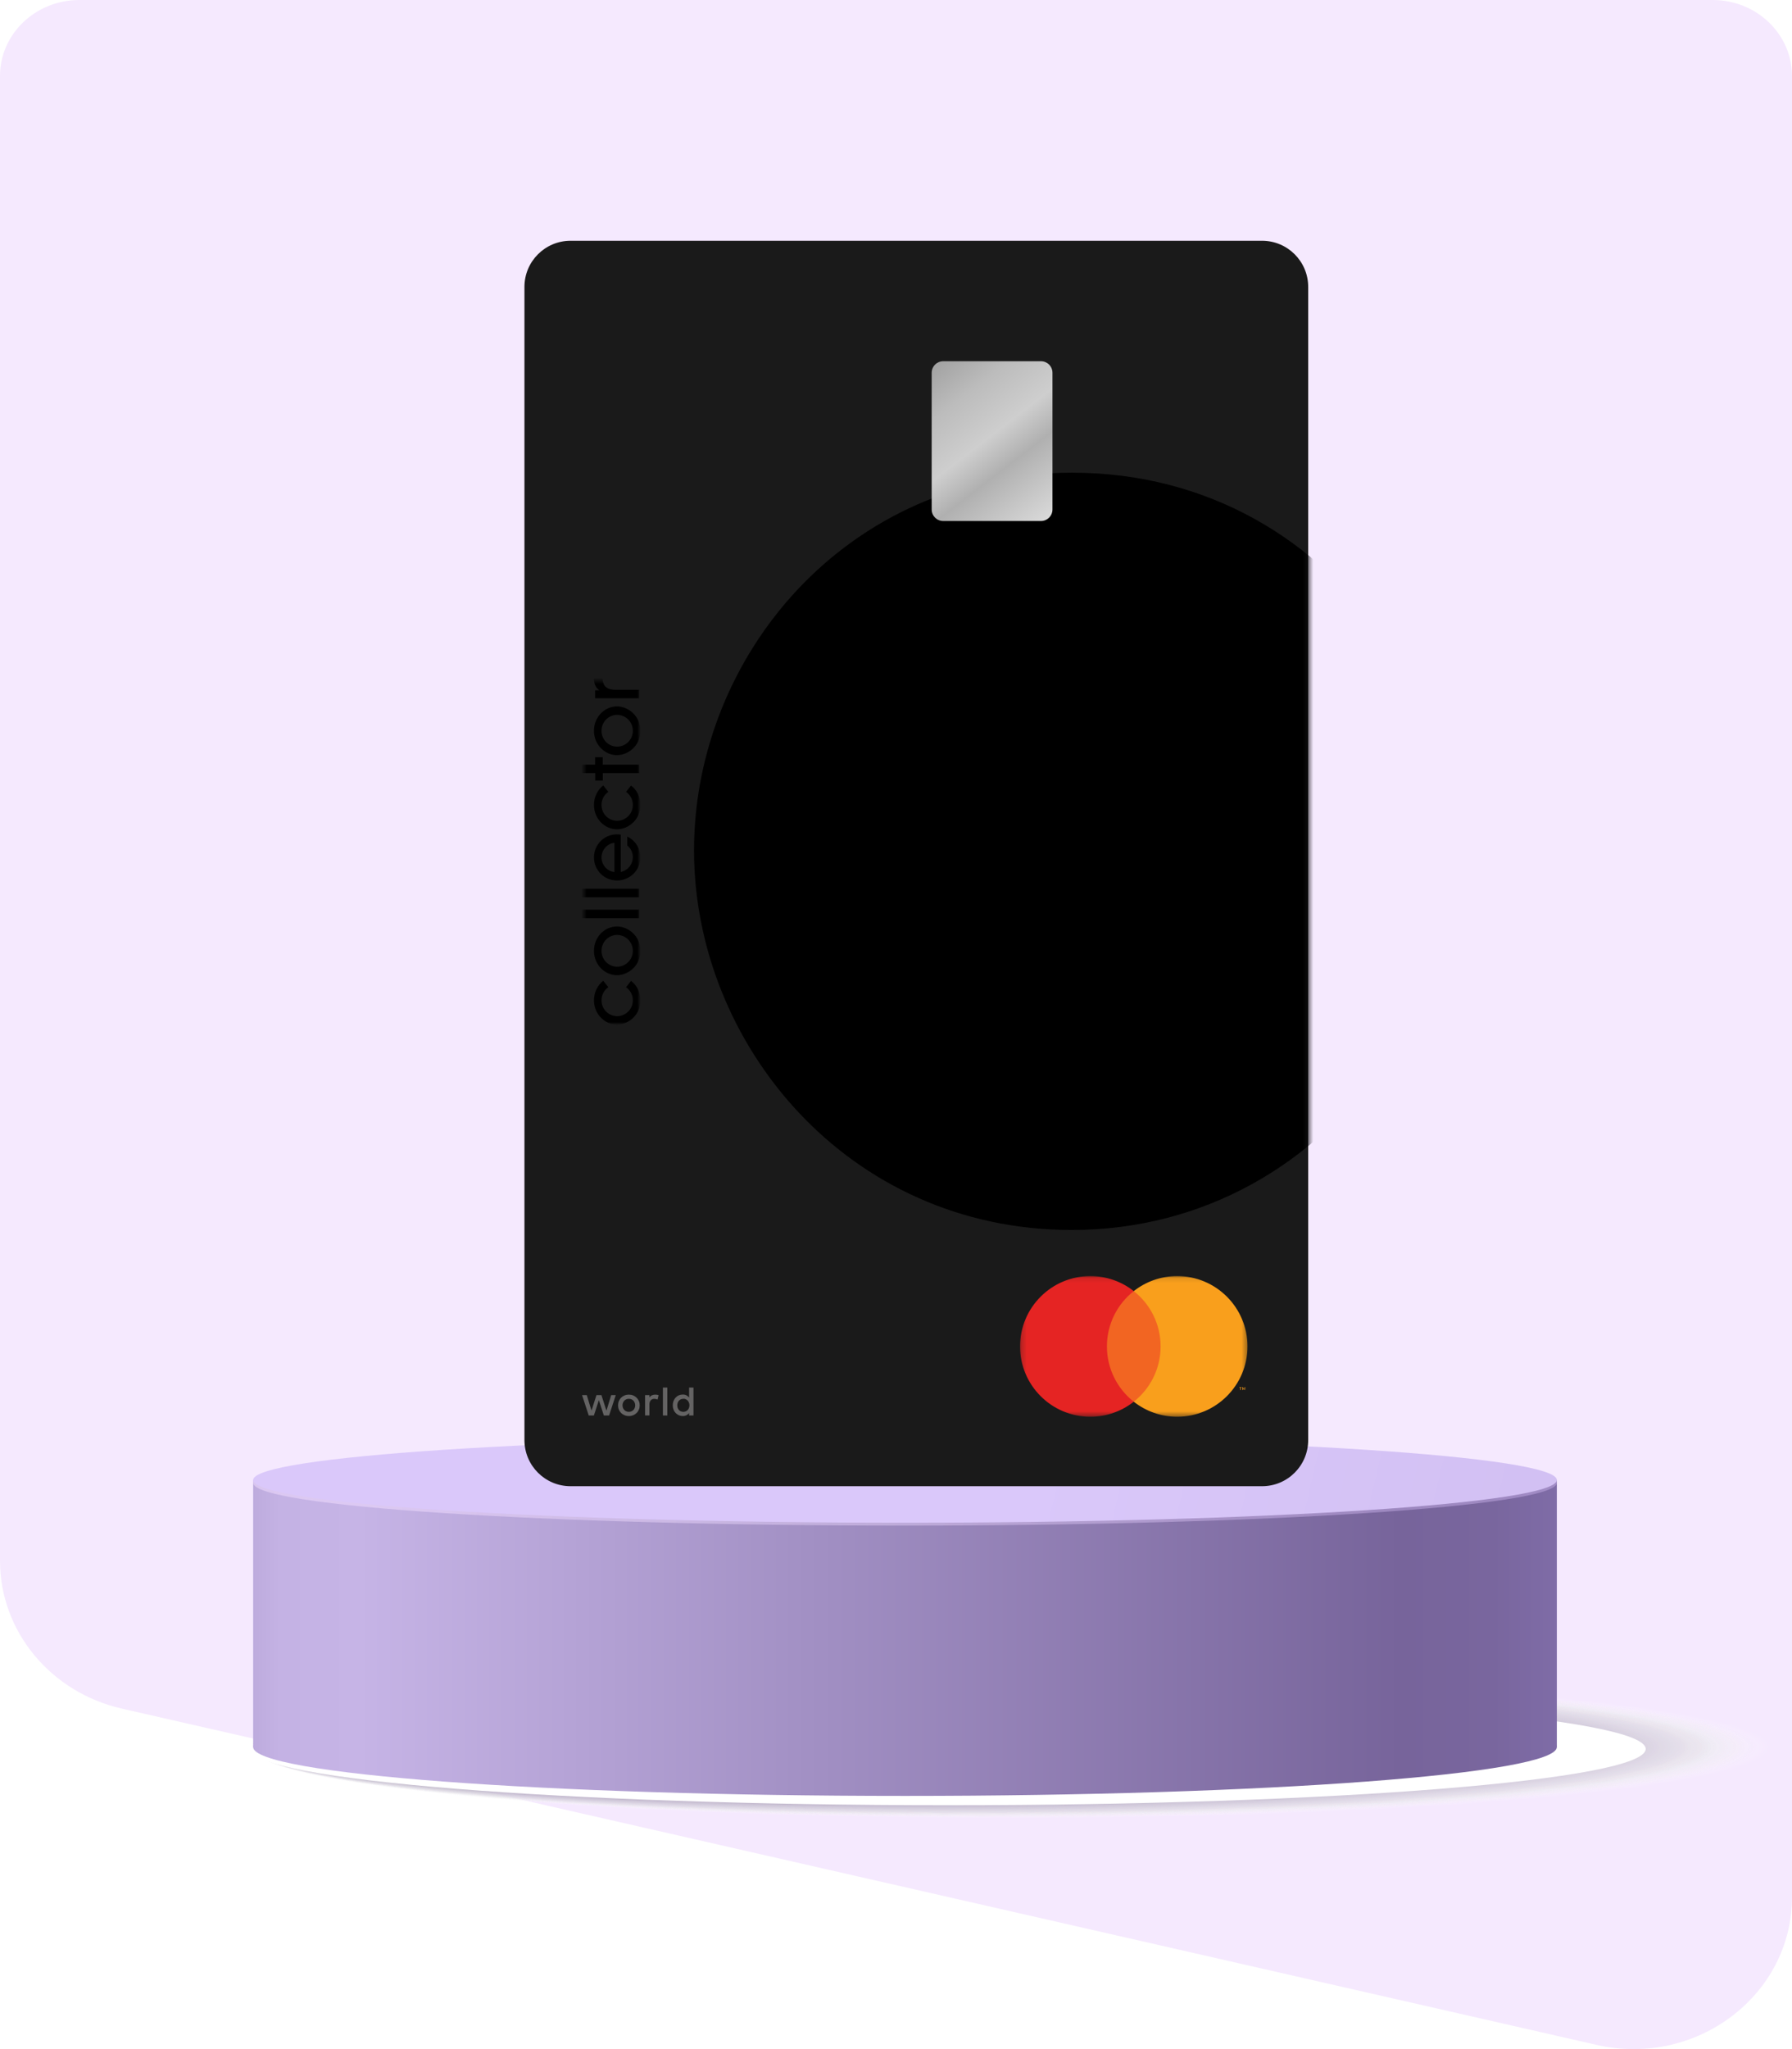 <svg width="350" height="400" viewBox="0 0 350 400" fill="none" xmlns="http://www.w3.org/2000/svg">
<path d="M0 304.678C0 318.416 9.849 330.356 23.803 333.536L311.856 399.181C331.318 403.616 350 389.482 350 370.323V14.832C350 6.64 343.066 0 334.513 0H15.487C6.934 0 0 6.64 0 14.832V304.678Z" fill="#F5E9FE"/>
<g style="mix-blend-mode:multiply" opacity="0.8">
<path opacity="0.02" d="M197.607 354.927C279.498 354.927 345.884 348.709 345.884 341.039C345.884 333.37 279.498 327.152 197.607 327.152C115.715 327.152 49.33 333.37 49.33 341.039C49.33 348.709 115.715 354.927 197.607 354.927Z" fill="#FDFDFD"/>
<path opacity="0.02" d="M197.327 354.89C279.065 354.89 345.327 348.689 345.327 341.039C345.327 333.39 279.065 327.188 197.327 327.188C115.589 327.188 49.328 333.39 49.328 341.039C49.328 348.689 115.589 354.89 197.327 354.89Z" fill="#FCFCFC"/>
<path opacity="0.03" d="M197.049 354.847C278.632 354.847 344.769 348.664 344.769 341.036C344.769 333.408 278.632 327.225 197.049 327.225C115.466 327.225 49.33 333.408 49.33 341.036C49.33 348.664 115.466 354.847 197.049 354.847Z" fill="#FBFAFC"/>
<path opacity="0.04" d="M196.771 354.815C278.2 354.815 344.211 348.648 344.211 341.04C344.211 333.433 278.2 327.266 196.771 327.266C115.343 327.266 49.332 333.433 49.332 341.04C49.332 348.648 115.343 354.815 196.771 354.815Z" fill="#FAF9FB"/>
<path opacity="0.05" d="M196.491 354.778C277.767 354.778 343.653 348.628 343.653 341.042C343.653 333.456 277.767 327.307 196.491 327.307C115.216 327.307 49.33 333.456 49.33 341.042C49.33 348.628 115.216 354.778 196.491 354.778Z" fill="#F9F8FA"/>
<path opacity="0.06" d="M196.214 354.741C277.334 354.741 343.095 348.608 343.095 341.042C343.095 333.476 277.334 327.343 196.214 327.343C115.093 327.343 49.332 333.476 49.332 341.042C49.332 348.608 115.093 354.741 196.214 354.741Z" fill="#F8F7F9"/>
<path opacity="0.06" d="M195.936 354.703C276.903 354.703 342.54 348.587 342.54 341.043C342.54 333.499 276.903 327.383 195.936 327.383C114.969 327.383 49.332 333.499 49.332 341.043C49.332 348.587 114.969 354.703 195.936 354.703Z" fill="#F7F6F8"/>
<path opacity="0.07" d="M195.656 354.667C276.469 354.667 341.98 348.567 341.98 341.044C341.98 333.52 276.469 327.42 195.656 327.42C114.843 327.42 49.332 333.52 49.332 341.044C49.332 348.567 114.843 354.667 195.656 354.667Z" fill="#F6F5F7"/>
<path opacity="0.08" d="M195.379 354.63C276.037 354.63 341.423 348.548 341.423 341.046C341.423 333.544 276.037 327.462 195.379 327.462C114.721 327.462 49.335 333.544 49.335 341.046C49.335 348.548 114.721 354.63 195.379 354.63Z" fill="#F5F4F7"/>
<path opacity="0.09" d="M195.102 354.592C275.606 354.592 340.868 348.527 340.868 341.045C340.868 333.563 275.606 327.498 195.102 327.498C114.597 327.498 49.335 333.563 49.335 341.045C49.335 348.527 114.597 354.592 195.102 354.592Z" fill="#F4F3F6"/>
<path opacity="0.1" d="M194.822 354.551C275.171 354.551 340.308 348.503 340.308 341.043C340.308 333.583 275.171 327.535 194.822 327.535C114.472 327.535 49.335 333.583 49.335 341.043C49.335 348.503 114.472 354.551 194.822 354.551Z" fill="#F3F1F5"/>
<path opacity="0.1" d="M194.543 354.521C274.739 354.521 339.75 348.489 339.75 341.049C339.75 333.609 274.739 327.578 194.543 327.578C114.348 327.578 49.337 333.609 49.337 341.049C49.337 348.489 114.348 354.521 194.543 354.521Z" fill="#F2F0F4"/>
<path opacity="0.11" d="M194.266 354.483C274.308 354.483 339.194 348.468 339.194 341.048C339.194 333.628 274.308 327.613 194.266 327.613C114.224 327.613 49.337 333.628 49.337 341.048C49.337 348.468 114.224 354.483 194.266 354.483Z" fill="#F1EFF3"/>
<path opacity="0.12" d="M193.986 354.442C273.873 354.442 338.634 348.445 338.634 341.047C338.634 333.648 273.873 327.651 193.986 327.651C114.098 327.651 49.337 333.648 49.337 341.047C49.337 348.445 114.098 354.442 193.986 354.442Z" fill="#F0EEF2"/>
<path opacity="0.13" d="M193.708 354.411C273.44 354.411 338.076 348.43 338.076 341.052C338.076 333.674 273.44 327.693 193.708 327.693C113.975 327.693 49.339 333.674 49.339 341.052C49.339 348.43 113.975 354.411 193.708 354.411Z" fill="#EFEDF2"/>
<path opacity="0.13" d="M193.43 354.37C273.01 354.37 337.521 348.407 337.521 341.05C337.521 333.694 273.01 327.73 193.43 327.73C113.851 327.73 49.339 333.694 49.339 341.05C49.339 348.407 113.851 354.37 193.43 354.37Z" fill="#EEECF1"/>
<path opacity="0.14" d="M193.15 354.333C272.575 354.333 336.961 348.386 336.961 341.049C336.961 333.713 272.575 327.766 193.15 327.766C113.726 327.766 49.339 333.713 49.339 341.049C49.339 348.386 113.726 354.333 193.15 354.333Z" fill="#EDEBF0"/>
<path opacity="0.15" d="M192.873 354.295C272.143 354.295 336.404 348.366 336.404 341.051C336.404 333.737 272.143 327.807 192.873 327.807C113.603 327.807 49.342 333.737 49.342 341.051C49.342 348.366 113.603 354.295 192.873 354.295Z" fill="#ECE9EF"/>
<path opacity="0.16" d="M192.595 354.26C271.712 354.26 335.849 348.347 335.849 341.053C335.849 333.758 271.712 327.845 192.595 327.845C113.479 327.845 49.342 333.758 49.342 341.053C49.342 348.347 113.479 354.26 192.595 354.26Z" fill="#EBE8EE"/>
<path opacity="0.17" d="M192.317 354.222C271.279 354.222 335.29 348.326 335.29 341.053C335.29 333.781 271.279 327.885 192.317 327.885C113.355 327.885 49.344 333.781 49.344 341.053C49.344 348.326 113.355 354.222 192.317 354.222Z" fill="#EAE7ED"/>
<path opacity="0.17" d="M192.038 354.184C270.846 354.184 334.733 348.304 334.733 341.052C334.733 333.8 270.846 327.92 192.038 327.92C113.229 327.92 49.342 333.8 49.342 341.052C49.342 348.304 113.229 354.184 192.038 354.184Z" fill="#E9E6EC"/>
<path opacity="0.18" d="M191.759 354.144C270.413 354.144 334.175 348.283 334.175 341.052C334.175 333.821 270.413 327.959 191.759 327.959C113.105 327.959 49.344 333.821 49.344 341.052C49.344 348.283 113.105 354.144 191.759 354.144Z" fill="#E8E5EC"/>
<path opacity="0.19" d="M191.482 354.112C269.981 354.112 333.617 348.267 333.617 341.056C333.617 333.846 269.981 328 191.482 328C112.983 328 49.347 333.846 49.347 341.056C49.347 348.267 112.983 354.112 191.482 354.112Z" fill="#E7E4EB"/>
<path opacity="0.2" d="M191.201 354.073C269.547 354.073 333.059 348.245 333.059 341.056C333.059 333.867 269.547 328.04 191.201 328.04C112.856 328.04 49.344 333.867 49.344 341.056C49.344 348.245 112.856 354.073 191.201 354.073Z" fill="#E6E3EA"/>
<path opacity="0.21" d="M190.925 354.036C269.116 354.036 332.502 348.224 332.502 341.056C332.502 333.887 269.116 328.076 190.925 328.076C112.733 328.076 49.347 333.887 49.347 341.056C49.347 348.224 112.733 354.036 190.925 354.036Z" fill="#E5E1E9"/>
<path opacity="0.21" d="M190.647 353.999C268.683 353.999 331.945 348.204 331.945 341.056C331.945 333.907 268.683 328.112 190.647 328.112C112.61 328.112 49.349 333.907 49.349 341.056C49.349 348.204 112.61 353.999 190.647 353.999Z" fill="#E4E0E8"/>
<path opacity="0.22" d="M190.367 353.963C268.25 353.963 331.387 348.186 331.387 341.059C331.387 333.932 268.25 328.155 190.367 328.155C112.483 328.155 49.347 333.932 49.347 341.059C49.347 348.186 112.483 353.963 190.367 353.963Z" fill="#E3DFE7"/>
<path opacity="0.23" d="M190.089 353.926C267.818 353.926 330.829 348.165 330.829 341.058C330.829 333.951 267.818 328.19 190.089 328.19C112.361 328.19 49.349 333.951 49.349 341.058C49.349 348.165 112.361 353.926 190.089 353.926Z" fill="#E2DEE7"/>
<path opacity="0.24" d="M189.811 353.887C267.385 353.887 330.271 348.143 330.271 341.058C330.271 333.973 267.385 328.23 189.811 328.23C112.237 328.23 49.351 333.973 49.351 341.058C49.351 348.143 112.237 353.887 189.811 353.887Z" fill="#E1DDE6"/>
<path opacity="0.25" d="M189.532 353.849C266.952 353.849 329.714 348.122 329.714 341.057C329.714 333.992 266.952 328.265 189.532 328.265C112.111 328.265 49.349 333.992 49.349 341.057C49.349 348.122 112.111 353.849 189.532 353.849Z" fill="#E0DCE5"/>
<path opacity="0.25" d="M189.253 353.813C266.519 353.813 329.156 348.103 329.156 341.06C329.156 334.017 266.519 328.308 189.253 328.308C111.988 328.308 49.351 334.017 49.351 341.06C49.351 348.103 111.988 353.813 189.253 353.813Z" fill="#DFDBE4"/>
<path opacity="0.26" d="M188.977 353.777C266.088 353.777 328.599 348.084 328.599 341.061C328.599 334.038 266.088 328.345 188.977 328.345C111.866 328.345 49.355 334.038 49.355 341.061C49.355 348.084 111.866 353.777 188.977 353.777Z" fill="#DEDAE3"/>
<path opacity="0.27" d="M188.696 353.739C265.654 353.739 328.04 348.064 328.04 341.062C328.04 334.061 265.654 328.386 188.696 328.386C111.738 328.386 49.351 334.061 49.351 341.062C49.351 348.064 111.738 353.739 188.696 353.739Z" fill="#DDD8E2"/>
<path opacity="0.28" d="M188.419 353.703C265.222 353.703 327.484 348.044 327.484 341.063C327.484 334.082 265.222 328.422 188.419 328.422C111.616 328.422 49.355 334.082 49.355 341.063C49.355 348.044 111.616 353.703 188.419 353.703Z" fill="#DCD7E2"/>
<path opacity="0.29" d="M188.141 353.666C264.791 353.666 326.928 348.025 326.928 341.065C326.928 334.106 264.791 328.464 188.141 328.464C111.492 328.464 49.355 334.106 49.355 341.065C49.355 348.025 111.492 353.666 188.141 353.666Z" fill="#DBD6E1"/>
<path opacity="0.29" d="M187.861 353.629C264.357 353.629 326.368 348.004 326.368 341.065C326.368 334.126 264.357 328.5 187.861 328.5C111.366 328.5 49.355 334.126 49.355 341.065C49.355 348.004 111.366 353.629 187.861 353.629Z" fill="#DAD5E0"/>
<path opacity="0.3" d="M187.583 353.59C263.924 353.59 325.81 347.983 325.81 341.065C325.81 334.148 263.924 328.54 187.583 328.54C111.243 328.54 49.356 334.148 49.356 341.065C49.356 347.983 111.243 353.59 187.583 353.59Z" fill="#D9D4DF"/>
<path opacity="0.31" d="M187.306 353.551C263.493 353.551 325.255 347.96 325.255 341.063C325.255 334.166 263.493 328.574 187.306 328.574C111.119 328.574 49.357 334.166 49.357 341.063C49.357 347.96 111.119 353.551 187.306 353.551Z" fill="#D8D3DE"/>
<path opacity="0.32" d="M187.028 353.516C263.061 353.516 324.697 347.942 324.697 341.066C324.697 334.191 263.061 328.617 187.028 328.617C110.996 328.617 49.359 334.191 49.359 341.066C49.359 347.942 110.996 353.516 187.028 353.516Z" fill="#D7D2DD"/>
<path opacity="0.33" d="M186.748 353.48C262.626 353.48 324.137 347.922 324.137 341.067C324.137 334.212 262.626 328.654 186.748 328.654C110.87 328.654 49.359 334.212 49.359 341.067C49.359 347.922 110.87 353.48 186.748 353.48Z" fill="#D6D0DD"/>
<path opacity="0.33" d="M186.471 353.442C262.195 353.442 323.582 347.901 323.582 341.066C323.582 334.231 262.195 328.69 186.471 328.69C110.746 328.69 49.359 334.231 49.359 341.066C49.359 347.901 110.746 353.442 186.471 353.442Z" fill="#D5CFDC"/>
<path opacity="0.34" d="M186.193 353.404C261.763 353.404 323.024 347.88 323.024 341.067C323.024 334.253 261.763 328.73 186.193 328.73C110.623 328.73 49.362 334.253 49.362 341.067C49.362 347.88 110.623 353.404 186.193 353.404Z" fill="#D4CEDB"/>
<path opacity="0.35" d="M185.913 353.37C261.328 353.37 322.464 347.863 322.464 341.07C322.464 334.277 261.328 328.77 185.913 328.77C110.498 328.77 49.362 334.277 49.362 341.07C49.362 347.863 110.498 353.37 185.913 353.37Z" fill="#D3CDDA"/>
<path opacity="0.36" d="M185.635 353.332C260.897 353.332 321.909 347.843 321.909 341.071C321.909 334.3 260.897 328.81 185.635 328.81C110.373 328.81 49.362 334.3 49.362 341.071C49.362 347.843 110.373 353.332 185.635 353.332Z" fill="#D2CCD9"/>
<path opacity="0.37" d="M185.358 353.295C260.465 353.295 321.351 347.822 321.351 341.07C321.351 334.319 260.465 328.846 185.358 328.846C110.25 328.846 49.364 334.319 49.364 341.07C49.364 347.822 110.25 353.295 185.358 353.295Z" fill="#D1CBD8"/>
<path opacity="0.37" d="M185.077 353.255C260.029 353.255 320.79 347.799 320.79 341.07C320.79 334.34 260.029 328.884 185.077 328.884C110.125 328.884 49.364 334.34 49.364 341.07C49.364 347.799 110.125 353.255 185.077 353.255Z" fill="#D0CAD7"/>
<path opacity="0.38" d="M184.8 353.222C259.599 353.222 320.236 347.783 320.236 341.073C320.236 334.364 259.599 328.924 184.8 328.924C110.001 328.924 49.364 334.364 49.364 341.073C49.364 347.783 110.001 353.222 184.8 353.222Z" fill="#CFC9D7"/>
<path opacity="0.39" d="M184.523 353.184C259.168 353.184 319.679 347.762 319.679 341.074C319.679 334.386 259.168 328.965 184.523 328.965C109.879 328.965 49.367 334.386 49.367 341.074C49.367 347.762 109.879 353.184 184.523 353.184Z" fill="#CEC7D6"/>
<path opacity="0.4" d="M184.243 353.146C258.733 353.146 319.119 347.741 319.119 341.073C319.119 334.405 258.733 329 184.243 329C109.753 329 49.367 334.405 49.367 341.073C49.367 347.741 109.753 353.146 184.243 353.146Z" fill="#CDC6D5"/>
<path opacity="0.4" d="M183.965 353.105C258.302 353.105 318.563 347.718 318.563 341.072C318.563 334.426 258.302 329.038 183.965 329.038C109.629 329.038 49.367 334.426 49.367 341.072C49.367 347.718 109.629 353.105 183.965 353.105Z" fill="#CCC5D4"/>
<path opacity="0.41" d="M183.687 353.073C257.869 353.073 318.005 347.702 318.005 341.076C318.005 334.45 257.869 329.079 183.687 329.079C109.505 329.079 49.369 334.45 49.369 341.076C49.369 347.702 109.505 353.073 183.687 353.073Z" fill="#CBC4D3"/>
<path opacity="0.42" d="M183.408 353.033C257.436 353.033 317.448 347.68 317.448 341.075C317.448 334.471 257.436 329.118 183.408 329.118C109.379 329.118 49.367 334.471 49.367 341.075C49.367 347.68 109.379 353.033 183.408 353.033Z" fill="#CAC3D2"/>
<path opacity="0.43" d="M183.129 352.996C257.003 352.996 316.889 347.659 316.889 341.075C316.889 334.491 257.003 329.153 183.129 329.153C109.255 329.153 49.369 334.491 49.369 341.075C49.369 347.659 109.255 352.996 183.129 352.996Z" fill="#C9C2D2"/>
<path opacity="0.44" d="M182.852 352.959C256.571 352.959 316.332 347.638 316.332 341.074C316.332 334.51 256.571 329.189 182.852 329.189C109.133 329.189 49.372 334.51 49.372 341.074C49.372 347.638 109.133 352.959 182.852 352.959Z" fill="#C8C1D1"/>
<path opacity="0.44" d="M182.572 352.923C256.137 352.923 315.774 347.619 315.774 341.077C315.774 334.535 256.137 329.232 182.572 329.232C109.006 329.232 49.369 334.535 49.369 341.077C49.369 347.619 109.006 352.923 182.572 352.923Z" fill="#C7BFD0"/>
<path opacity="0.45" d="M182.294 352.886C255.705 352.886 315.217 347.599 315.217 341.078C315.217 334.556 255.705 329.269 182.294 329.269C108.883 329.269 49.372 334.556 49.372 341.078C49.372 347.599 108.883 352.886 182.294 352.886Z" fill="#C6BECF"/>
<path opacity="0.46" d="M182.017 352.848C255.273 352.848 314.66 347.578 314.66 341.078C314.66 334.578 255.273 329.309 182.017 329.309C108.761 329.309 49.374 334.578 49.374 341.078C49.374 347.578 108.761 352.848 182.017 352.848Z" fill="#C5BDCE"/>
<path opacity="0.47" d="M181.737 352.811C254.84 352.811 314.101 347.558 314.101 341.078C314.101 334.598 254.84 329.345 181.737 329.345C108.633 329.345 49.372 334.598 49.372 341.078C49.372 347.558 108.633 352.811 181.737 352.811Z" fill="#C4BCCD"/>
<path opacity="0.48" d="M181.459 352.774C254.408 352.774 313.544 347.539 313.544 341.081C313.544 334.622 254.408 329.387 181.459 329.387C108.511 329.387 49.374 334.622 49.374 341.081C49.374 347.539 108.511 352.774 181.459 352.774Z" fill="#C3BBCD"/>
<path opacity="0.48" d="M181.184 352.739C253.977 352.739 312.988 347.52 312.988 341.082C312.988 334.644 253.977 329.425 181.184 329.425C108.39 329.425 49.379 334.644 49.379 341.082C49.379 347.52 108.39 352.739 181.184 352.739Z" fill="#C2BACC"/>
<path opacity="0.49" d="M180.906 352.698C253.546 352.698 312.433 347.496 312.433 341.08C312.433 334.663 253.546 329.462 180.906 329.462C108.266 329.462 49.379 334.663 49.379 341.08C49.379 347.496 108.266 352.698 180.906 352.698Z" fill="#C1B9CB"/>
<path opacity="0.5" d="M180.626 352.663C253.112 352.663 311.873 347.478 311.873 341.081C311.873 334.685 253.112 329.5 180.626 329.5C108.14 329.5 49.379 334.685 49.379 341.081C49.379 347.478 108.14 352.663 180.626 352.663Z" fill="#C0B8CA"/>
<path opacity="0.51" d="M180.349 352.626C252.68 352.626 311.316 347.458 311.316 341.084C311.316 334.709 252.68 329.542 180.349 329.542C108.018 329.542 49.382 334.709 49.382 341.084C49.382 347.458 108.018 352.626 180.349 352.626Z" fill="#BFB6C9"/>
<path opacity="0.52" d="M180.071 352.589C252.249 352.589 310.76 347.438 310.76 341.083C310.76 334.729 252.249 329.578 180.071 329.578C107.893 329.578 49.382 334.729 49.382 341.083C49.382 347.438 107.893 352.589 180.071 352.589Z" fill="#BEB5C8"/>
<path opacity="0.52" d="M179.791 352.549C251.814 352.549 310.2 347.415 310.2 341.083C310.2 334.75 251.814 329.616 179.791 329.616C107.768 329.616 49.382 334.75 49.382 341.083C49.382 347.415 107.768 352.549 179.791 352.549Z" fill="#BDB4C7"/>
<path opacity="0.53" d="M179.513 352.514C251.383 352.514 309.645 347.397 309.645 341.084C309.645 334.772 251.383 329.654 179.513 329.654C107.644 329.654 49.382 334.772 49.382 341.084C49.382 347.397 107.644 352.514 179.513 352.514Z" fill="#BCB3C7"/>
<path opacity="0.54" d="M179.236 352.478C250.951 352.478 309.087 347.378 309.087 341.087C309.087 334.796 250.951 329.697 179.236 329.697C107.521 329.697 49.384 334.796 49.384 341.087C49.384 347.378 107.521 352.478 179.236 352.478Z" fill="#BBB2C6"/>
<path opacity="0.55" d="M178.956 352.44C250.516 352.44 308.527 347.357 308.527 341.086C308.527 334.815 250.516 329.732 178.956 329.732C107.395 329.732 49.384 334.815 49.384 341.086C49.384 347.357 107.395 352.44 178.956 352.44Z" fill="#BAB1C5"/>
<path opacity="0.56" d="M178.678 352.404C250.085 352.404 307.972 347.337 307.972 341.087C307.972 334.836 250.085 329.769 178.678 329.769C107.271 329.769 49.384 334.836 49.384 341.087C49.384 347.337 107.271 352.404 178.678 352.404Z" fill="#B9B0C4"/>
<path opacity="0.56" d="M178.4 352.368C249.652 352.368 307.414 347.318 307.414 341.09C307.414 334.861 249.652 329.812 178.4 329.812C107.147 329.812 49.386 334.861 49.386 341.09C49.386 347.318 107.147 352.368 178.4 352.368Z" fill="#B8AEC3"/>
<path opacity="0.57" d="M178.12 352.33C249.217 352.33 306.854 347.297 306.854 341.088C306.854 334.88 249.217 329.847 178.12 329.847C107.022 329.847 49.386 334.88 49.386 341.088C49.386 347.297 107.022 352.33 178.12 352.33Z" fill="#B7ADC2"/>
<path opacity="0.58" d="M177.842 352.291C248.787 352.291 306.298 347.276 306.298 341.089C306.298 334.902 248.787 329.887 177.842 329.887C106.898 329.887 49.386 334.902 49.386 341.089C49.386 347.276 106.898 352.291 177.842 352.291Z" fill="#B6ACC2"/>
<path opacity="0.59" d="M177.565 352.256C248.355 352.256 305.742 347.257 305.742 341.09C305.742 334.923 248.355 329.924 177.565 329.924C106.776 329.924 49.389 334.923 49.389 341.09C49.389 347.257 106.776 352.256 177.565 352.256Z" fill="#B5ABC1"/>
<path opacity="0.6" d="M177.285 352.22C247.92 352.22 305.181 347.238 305.181 341.093C305.181 334.948 247.92 329.967 177.285 329.967C106.65 329.967 49.389 334.948 49.389 341.093C49.389 347.238 106.65 352.22 177.285 352.22Z" fill="#B4AAC0"/>
<path opacity="0.6" d="M177.008 352.182C247.49 352.182 304.626 347.217 304.626 341.092C304.626 334.967 247.49 330.002 177.008 330.002C106.526 330.002 49.389 334.967 49.389 341.092C49.389 347.217 106.526 352.182 177.008 352.182Z" fill="#B3A9BF"/>
<path opacity="0.61" d="M176.73 352.142C247.057 352.142 304.068 347.195 304.068 341.092C304.068 334.989 247.057 330.041 176.73 330.041C106.403 330.041 49.392 334.989 49.392 341.092C49.392 347.195 106.403 352.142 176.73 352.142Z" fill="#B2A8BE"/>
<path opacity="0.62" d="M176.45 352.105C246.622 352.105 303.508 347.174 303.508 341.091C303.508 335.008 246.622 330.077 176.45 330.077C106.278 330.077 49.392 335.008 49.392 341.091C49.392 347.174 106.278 352.105 176.45 352.105Z" fill="#B1A6BD"/>
<path opacity="0.63" d="M176.172 352.069C246.191 352.069 302.953 347.155 302.953 341.094C302.953 335.033 246.191 330.119 176.172 330.119C106.153 330.119 49.392 335.033 49.392 341.094C49.392 347.155 106.153 352.069 176.172 352.069Z" fill="#B0A5BD"/>
<path opacity="0.63" d="M175.895 352.033C245.759 352.033 302.395 347.136 302.395 341.095C302.395 335.054 245.759 330.157 175.895 330.157C106.03 330.157 49.394 335.054 49.394 341.095C49.394 347.136 106.03 352.033 175.895 352.033Z" fill="#AFA4BC"/>
<path opacity="0.64" d="M175.617 351.995C245.326 351.995 301.837 347.116 301.837 341.096C301.837 335.077 245.326 330.197 175.617 330.197C105.907 330.197 49.396 335.077 49.396 341.096C49.396 347.116 105.907 351.995 175.617 351.995Z" fill="#AEA3BB"/>
<path opacity="0.65" d="M175.337 351.957C244.893 351.957 301.28 347.093 301.28 341.094C301.28 335.095 244.893 330.231 175.337 330.231C105.781 330.231 49.394 335.095 49.394 341.094C49.394 347.093 105.781 351.957 175.337 351.957Z" fill="#ADA2BA"/>
<path opacity="0.66" d="M175.059 351.924C244.461 351.924 300.722 347.077 300.722 341.098C300.722 335.119 244.461 330.272 175.059 330.272C105.657 330.272 49.396 335.119 49.396 341.098C49.396 347.077 105.657 351.924 175.059 351.924Z" fill="#ACA1B9"/>
<path opacity="0.67" d="M174.782 351.885C244.03 351.885 300.167 347.056 300.167 341.099C300.167 335.141 244.03 330.312 174.782 330.312C105.533 330.312 49.396 335.141 49.396 341.099C49.396 347.056 105.533 351.885 174.782 351.885Z" fill="#ABA0B8"/>
<path opacity="0.67" d="M174.502 351.847C243.595 351.847 299.607 347.034 299.607 341.097C299.607 335.16 243.595 330.347 174.502 330.347C105.408 330.347 49.396 335.16 49.396 341.097C49.396 347.034 105.408 351.847 174.502 351.847Z" fill="#AA9FB7"/>
<path opacity="0.68" d="M174.224 351.808C243.163 351.808 299.049 347.012 299.049 341.097C299.049 335.181 243.163 330.386 174.224 330.386C105.285 330.386 49.399 335.181 49.399 341.097C49.399 347.012 105.285 351.808 174.224 351.808Z" fill="#A99DB7"/>
<path opacity="0.69" d="M173.946 351.776C242.732 351.776 298.494 346.996 298.494 341.101C298.494 335.206 242.732 330.427 173.946 330.427C105.161 330.427 49.399 335.206 49.399 341.101C49.399 346.996 105.161 351.776 173.946 351.776Z" fill="#A89CB6"/>
<path opacity="0.7" d="M173.666 351.734C242.297 351.734 297.934 346.973 297.934 341.099C297.934 335.226 242.297 330.464 173.666 330.464C105.035 330.464 49.399 335.226 49.399 341.099C49.399 346.973 105.035 351.734 173.666 351.734Z" fill="#A79BB5"/>
<path opacity="0.71" d="M173.388 351.699C241.864 351.699 297.375 346.953 297.375 341.1C297.375 335.247 241.864 330.501 173.388 330.501C104.912 330.501 49.401 335.247 49.401 341.1C49.401 346.953 104.912 351.699 173.388 351.699Z" fill="#A69AB4"/>
<path opacity="0.71" d="M173.11 351.66C241.433 351.66 296.82 346.932 296.82 341.101C296.82 335.269 241.433 330.542 173.11 330.542C104.787 330.542 49.401 335.269 49.401 341.101C49.401 346.932 104.787 351.66 173.11 351.66Z" fill="#A599B3"/>
<path opacity="0.72" d="M172.83 351.628C240.999 351.628 296.26 346.916 296.26 341.105C296.26 335.293 240.999 330.582 172.83 330.582C104.662 330.582 49.401 335.293 49.401 341.105C49.401 346.916 104.662 351.628 172.83 351.628Z" fill="#A498B2"/>
<path opacity="0.73" d="M172.553 351.588C240.567 351.588 295.703 346.894 295.703 341.105C295.703 335.315 240.567 330.621 172.553 330.621C104.539 330.621 49.403 335.315 49.403 341.105C49.403 346.894 104.539 351.588 172.553 351.588Z" fill="#A397B2"/>
<path opacity="0.74" d="M172.276 351.551C240.136 351.551 295.148 346.873 295.148 341.104C295.148 335.334 240.136 330.657 172.276 330.657C104.415 330.657 49.403 335.334 49.403 341.104C49.403 346.873 104.415 351.551 172.276 351.551Z" fill="#A295B1"/>
<path opacity="0.75" d="M171.996 351.511C239.702 351.511 294.588 346.852 294.588 341.104C294.588 335.356 239.702 330.696 171.996 330.696C104.29 330.696 49.404 335.356 49.404 341.104C49.404 346.852 104.29 351.511 171.996 351.511Z" fill="#A194B0"/>
<path opacity="0.75" d="M171.718 351.479C239.269 351.479 294.03 346.835 294.03 341.107C294.03 335.38 239.269 330.736 171.718 330.736C104.167 330.736 49.406 335.38 49.406 341.107C49.406 346.835 104.167 351.479 171.718 351.479Z" fill="#A093AF"/>
<path opacity="0.76" d="M171.441 351.441C238.838 351.441 293.475 346.814 293.475 341.107C293.475 335.399 238.838 330.772 171.441 330.772C104.043 330.772 49.406 335.399 49.406 341.107C49.406 346.814 104.043 351.441 171.441 351.441Z" fill="#9F92AE"/>
<path opacity="0.77" d="M171.16 351.402C238.403 351.402 292.915 346.793 292.915 341.107C292.915 335.421 238.403 330.812 171.16 330.812C103.917 330.812 49.406 335.421 49.406 341.107C49.406 346.793 103.917 351.402 171.16 351.402Z" fill="#9E91AD"/>
<path opacity="0.78" d="M170.883 351.364C237.973 351.364 292.359 346.771 292.359 341.105C292.359 335.439 237.973 330.846 170.883 330.846C103.793 330.846 49.406 335.439 49.406 341.105C49.406 346.771 103.793 351.364 170.883 351.364Z" fill="#9D90AD"/>
<path opacity="0.79" d="M170.605 351.329C237.54 351.329 291.801 346.753 291.801 341.109C291.801 335.465 237.54 330.89 170.605 330.89C103.67 330.89 49.408 335.465 49.408 341.109C49.408 346.753 103.67 351.329 170.605 351.329Z" fill="#9C8FAC"/>
<path opacity="0.79" d="M170.327 351.294C237.108 351.294 291.244 346.735 291.244 341.111C291.244 335.487 237.108 330.928 170.327 330.928C103.547 330.928 49.411 335.487 49.411 341.111C49.411 346.735 103.547 351.294 170.327 351.294Z" fill="#9B8EAB"/>
<path opacity="0.8" d="M170.047 351.252C236.674 351.252 290.686 346.711 290.686 341.108C290.686 335.506 236.674 330.965 170.047 330.965C103.42 330.965 49.408 335.506 49.408 341.108C49.408 346.711 103.42 351.252 170.047 351.252Z" fill="#9A8CAA"/>
<path opacity="0.81" d="M169.77 351.216C236.242 351.216 290.129 346.691 290.129 341.109C290.129 335.527 236.242 331.001 169.77 331.001C103.297 331.001 49.411 335.527 49.411 341.109C49.411 346.691 103.297 351.216 169.77 351.216Z" fill="#998BA9"/>
<path opacity="0.82" d="M169.493 351.18C235.81 351.18 289.571 346.672 289.571 341.112C289.571 335.551 235.81 331.044 169.493 331.044C103.175 331.044 49.414 335.551 49.414 341.112C49.414 346.672 103.175 351.18 169.493 351.18Z" fill="#988AA8"/>
<path opacity="0.83" d="M169.212 351.143C235.376 351.143 289.013 346.651 289.013 341.111C289.013 335.571 235.376 331.08 169.212 331.08C103.048 331.08 49.411 335.571 49.411 341.111C49.411 346.651 103.048 351.143 169.212 351.143Z" fill="#9789A8"/>
<path opacity="0.83" d="M168.935 351.105C234.945 351.105 288.456 346.631 288.456 341.113C288.456 335.595 234.945 331.121 168.935 331.121C102.925 331.121 49.414 335.595 49.414 341.113C49.414 346.631 102.925 351.105 168.935 351.105Z" fill="#9688A7"/>
<path opacity="0.84" d="M168.656 351.067C234.511 351.067 287.897 346.609 287.897 341.111C287.897 335.613 234.511 331.156 168.656 331.156C102.801 331.156 49.415 335.613 49.415 341.111C49.415 346.609 102.801 351.067 168.656 351.067Z" fill="#9587A6"/>
<path opacity="0.85" d="M168.377 351.031C234.079 351.031 287.341 346.591 287.341 341.115C287.341 335.638 234.079 331.199 168.377 331.199C102.676 331.199 49.414 335.638 49.414 341.115C49.414 346.591 102.676 351.031 168.377 351.031Z" fill="#9486A5"/>
<path opacity="0.86" d="M168.099 350.996C233.646 350.996 286.782 346.573 286.782 341.116C286.782 335.66 233.646 331.237 168.099 331.237C102.552 331.237 49.415 335.66 49.415 341.116C49.415 346.573 102.552 350.996 168.099 350.996Z" fill="#9384A4"/>
<path opacity="0.87" d="M167.821 350.955C233.214 350.955 286.225 346.549 286.225 341.115C286.225 335.68 233.214 331.274 167.821 331.274C102.429 331.274 49.418 335.68 49.418 341.115C49.418 346.549 102.429 350.955 167.821 350.955Z" fill="#9283A3"/>
<path opacity="0.87" d="M167.541 350.916C232.78 350.916 285.667 346.527 285.667 341.112C285.667 335.698 232.78 331.309 167.541 331.309C102.302 331.309 49.415 335.698 49.415 341.112C49.415 346.527 102.302 350.916 167.541 350.916Z" fill="#9182A2"/>
<path opacity="0.88" d="M167.264 350.886C232.348 350.886 285.109 346.513 285.109 341.119C285.109 335.725 232.348 331.352 167.264 331.352C102.179 331.352 49.418 335.725 49.418 341.119C49.418 346.513 102.179 350.886 167.264 350.886Z" fill="#9081A2"/>
<path opacity="0.89" d="M166.986 350.846C231.917 350.846 284.554 346.49 284.554 341.118C284.554 335.745 231.917 331.39 166.986 331.39C102.055 331.39 49.418 335.745 49.418 341.118C49.418 346.49 102.055 350.846 166.986 350.846Z" fill="#8F80A1"/>
<path opacity="0.9" d="M166.706 350.808C231.482 350.808 283.994 346.469 283.994 341.116C283.994 335.764 231.482 331.425 166.706 331.425C101.93 331.425 49.418 335.764 49.418 341.116C49.418 346.469 101.93 350.808 166.706 350.808Z" fill="#8E7FA0"/>
<path opacity="0.9" d="M166.429 350.771C231.051 350.771 283.437 346.45 283.437 341.119C283.437 335.788 231.051 331.467 166.429 331.467C101.808 331.467 49.421 335.788 49.421 341.119C49.421 346.45 101.808 350.771 166.429 350.771Z" fill="#8D7E9F"/>
<path opacity="0.91" d="M166.152 350.736C230.62 350.736 282.882 346.431 282.882 341.12C282.882 335.809 230.62 331.504 166.152 331.504C101.683 331.504 49.421 335.809 49.421 341.12C49.421 346.431 101.683 350.736 166.152 350.736Z" fill="#8C7C9E"/>
<path opacity="0.92" d="M165.872 350.697C230.185 350.697 282.322 346.41 282.322 341.121C282.322 335.832 230.185 331.544 165.872 331.544C101.558 331.544 49.421 335.832 49.421 341.121C49.421 346.41 101.558 350.697 165.872 350.697Z" fill="#8B7B9D"/>
<path opacity="0.93" d="M165.593 350.66C229.752 350.66 281.763 346.389 281.763 341.12C281.763 335.852 229.752 331.581 165.593 331.581C101.434 331.581 49.423 335.852 49.423 341.12C49.423 346.389 101.434 350.66 165.593 350.66Z" fill="#8A7A9D"/>
<path opacity="0.94" d="M165.315 350.621C229.321 350.621 281.208 346.367 281.208 341.12C281.208 335.873 229.321 331.62 165.315 331.62C101.31 331.62 49.423 335.873 49.423 341.12C49.423 346.367 101.31 350.621 165.315 350.621Z" fill="#89799C"/>
<path opacity="0.94" d="M165.035 350.587C228.886 350.587 280.648 346.35 280.648 341.123C280.648 335.896 228.886 331.659 165.035 331.659C101.184 331.659 49.423 335.896 49.423 341.123C49.423 346.35 101.184 350.587 165.035 350.587Z" fill="#88789B"/>
<path opacity="0.95" d="M164.758 350.548C228.455 350.548 280.091 346.329 280.091 341.123C280.091 335.918 228.455 331.699 164.758 331.699C101.062 331.699 49.426 335.918 49.426 341.123C49.426 346.329 101.062 350.548 164.758 350.548Z" fill="#87779A"/>
<path opacity="0.96" d="M164.481 350.511C228.024 350.511 279.536 346.308 279.536 341.123C279.536 335.938 228.024 331.734 164.481 331.734C100.938 331.734 49.426 335.938 49.426 341.123C49.426 346.308 100.938 350.511 164.481 350.511Z" fill="#867699"/>
<path opacity="0.97" d="M164.203 350.472C227.591 350.472 278.978 346.286 278.978 341.123C278.978 335.96 227.591 331.774 164.203 331.774C100.815 331.774 49.428 335.96 49.428 341.123C49.428 346.286 100.815 350.472 164.203 350.472Z" fill="#857598"/>
<path opacity="0.98" d="M163.923 350.438C227.157 350.438 278.418 346.269 278.418 341.126C278.418 335.983 227.157 331.813 163.923 331.813C100.689 331.813 49.428 335.983 49.428 341.126C49.428 346.269 100.689 350.438 163.923 350.438Z" fill="#847398"/>
<path opacity="0.98" d="M163.645 350.401C226.726 350.401 277.862 346.248 277.862 341.125C277.862 336.003 226.726 331.85 163.645 331.85C100.565 331.85 49.428 336.003 49.428 341.125C49.428 346.248 100.565 350.401 163.645 350.401Z" fill="#837297"/>
<path opacity="0.99" d="M163.368 350.362C226.293 350.362 277.305 346.226 277.305 341.125C277.305 336.024 226.293 331.889 163.368 331.889C100.442 331.889 49.431 336.024 49.431 341.125C49.431 346.226 100.442 350.362 163.368 350.362Z" fill="#827196"/>
<path d="M163.088 350.329C225.859 350.329 276.744 346.21 276.744 341.129C276.744 336.048 225.859 331.929 163.088 331.929C100.317 331.929 49.431 336.048 49.431 341.129C49.431 346.21 100.317 350.329 163.088 350.329Z" fill="#817095"/>
</g>
<path style="mix-blend-mode:multiply" d="M185.214 352.4C260.443 352.4 321.428 347.479 321.428 341.408C321.428 335.338 260.443 330.417 185.214 330.417C109.985 330.417 49 335.338 49 341.408C49 347.479 109.985 352.4 185.214 352.4Z" fill="url(#paint0_radial_236_1270)"/>
<path d="M176.756 350.576C247.07 350.576 304.071 346.304 304.071 341.034C304.071 335.764 247.07 331.491 176.756 331.491C106.442 331.491 49.441 335.764 49.441 341.034C49.441 346.304 106.442 350.576 176.756 350.576Z" fill="url(#paint1_linear_236_1270)"/>
<path d="M304.071 288.909H49.444V341.034H304.071V288.909Z" fill="url(#paint2_linear_236_1270)"/>
<path style="mix-blend-mode:screen" opacity="0.51" d="M49.444 288.907V289.466C49.444 294.075 106.444 297.81 176.759 297.81C247.073 297.81 304.074 294.075 304.074 289.466V288.907H49.444Z" fill="url(#paint3_linear_236_1270)"/>
<path d="M176.756 297.251C247.07 297.251 304.071 293.516 304.071 288.908C304.071 284.3 247.07 280.564 176.756 280.564C106.442 280.564 49.441 284.3 49.441 288.908C49.441 293.516 106.442 297.251 176.756 297.251Z" fill="url(#paint4_linear_236_1270)"/>
<g filter="url(#filter0_d_236_1270)">
<path d="M255.506 279.115L255.506 54.004C255.506 49.031 251.474 45 246.501 45L111.435 45C106.462 45 102.431 49.031 102.431 54.004L102.431 279.115C102.431 284.088 106.462 288.119 111.435 288.119H246.501C251.474 288.119 255.506 284.088 255.506 279.115Z" fill="#1A1A1A"/>
</g>
<path d="M118.446 275.378L119.373 272.339H120.265L118.963 276.316H117.938L116.966 273.322L115.995 276.316H114.987L113.686 272.339H114.604L115.531 275.36L116.494 272.339H117.466L118.446 275.378ZM122.823 272.24C123.126 272.24 123.412 272.294 123.67 272.402C123.929 272.51 124.152 272.655 124.339 272.844C124.526 273.033 124.678 273.25 124.785 273.502C124.892 273.755 124.945 274.034 124.945 274.332C124.945 274.63 124.892 274.909 124.785 275.162C124.678 275.414 124.526 275.64 124.339 275.82C124.152 276.009 123.929 276.154 123.67 276.262C123.412 276.37 123.135 276.424 122.823 276.424C122.511 276.424 122.235 276.37 121.976 276.262C121.718 276.154 121.495 276.009 121.308 275.82C121.121 275.63 120.978 275.414 120.871 275.162C120.764 274.909 120.711 274.63 120.711 274.332C120.711 274.034 120.764 273.755 120.871 273.502C120.978 273.25 121.121 273.024 121.308 272.844C121.495 272.655 121.718 272.51 121.976 272.402C122.235 272.294 122.52 272.24 122.823 272.24ZM122.823 273.06C122.645 273.06 122.485 273.087 122.333 273.151C122.182 273.214 122.057 273.295 121.941 273.412C121.834 273.52 121.745 273.656 121.682 273.818C121.62 273.971 121.584 274.143 121.584 274.332C121.584 274.521 121.62 274.693 121.682 274.846C121.745 274.999 121.834 275.135 121.941 275.252C122.048 275.36 122.182 275.45 122.333 275.513C122.485 275.576 122.645 275.603 122.823 275.603C123.002 275.603 123.162 275.576 123.314 275.513C123.465 275.45 123.59 275.36 123.706 275.252C123.813 275.144 123.902 275.008 123.964 274.846C124.027 274.693 124.062 274.521 124.062 274.332C124.062 274.143 124.027 273.971 123.964 273.818C123.902 273.665 123.813 273.529 123.706 273.412C123.599 273.304 123.465 273.214 123.314 273.151C123.162 273.087 123.002 273.06 122.823 273.06ZM127.976 272.24C128.11 272.24 128.226 272.249 128.333 272.267C128.44 272.285 128.538 272.312 128.636 272.348L128.431 273.205C128.342 273.16 128.235 273.124 128.119 273.096C127.994 273.069 127.887 273.06 127.78 273.06C127.646 273.06 127.521 273.087 127.406 273.133C127.29 273.178 127.192 273.25 127.111 273.34C127.031 273.43 126.969 273.547 126.915 273.674C126.871 273.809 126.844 273.953 126.844 274.124V276.307H125.988V272.339H126.835V272.79C126.969 272.6 127.129 272.456 127.325 272.375C127.521 272.285 127.735 272.24 127.976 272.24ZM130.338 276.316H129.474V270.86H130.338V276.316ZM133.361 272.222C133.646 272.222 133.886 272.276 134.083 272.384C134.288 272.492 134.457 272.637 134.591 272.808V270.86H135.447V276.316H134.591V275.838C134.457 276.018 134.288 276.154 134.083 276.262C133.878 276.37 133.637 276.424 133.361 276.424C133.084 276.424 132.826 276.37 132.594 276.271C132.353 276.163 132.148 276.018 131.97 275.838C131.791 275.649 131.649 275.432 131.551 275.171C131.453 274.918 131.399 274.63 131.399 274.323C131.399 274.016 131.453 273.737 131.551 273.475C131.649 273.223 131.791 272.997 131.97 272.808C132.148 272.619 132.353 272.474 132.594 272.375C132.835 272.276 133.084 272.222 133.361 272.222ZM133.467 273.06C133.28 273.06 133.12 273.096 132.968 273.16C132.826 273.232 132.701 273.322 132.594 273.43C132.496 273.547 132.416 273.683 132.362 273.836C132.309 273.989 132.282 274.152 132.282 274.332C132.282 274.512 132.309 274.675 132.362 274.828C132.416 274.981 132.496 275.116 132.594 275.234C132.692 275.351 132.817 275.441 132.968 275.504C133.12 275.567 133.28 275.603 133.467 275.603C133.655 275.603 133.806 275.567 133.949 275.504C134.091 275.441 134.216 275.351 134.323 275.234C134.43 275.116 134.51 274.99 134.564 274.828C134.617 274.675 134.653 274.503 134.653 274.323C134.653 274.143 134.626 273.971 134.564 273.818C134.51 273.665 134.421 273.529 134.323 273.412C134.216 273.295 134.091 273.214 133.949 273.142C133.806 273.078 133.646 273.042 133.467 273.042V273.06Z" fill="#646363"/>
<mask id="mask0_236_1270" style="mask-type:luminance" maskUnits="userSpaceOnUse" x="199" y="249" width="45" height="28">
<path d="M243.649 249.099H199.227V276.56H243.649V249.099Z" fill="white"/>
</mask>
<g mask="url(#mask0_236_1270)">
<path d="M227.447 252.035H215.432V273.619H227.447V252.035Z" fill="#F26522"/>
<path d="M216.196 262.829C216.196 258.45 218.243 254.55 221.438 252.033C219.104 250.196 216.153 249.099 212.957 249.099C205.374 249.099 199.227 255.246 199.227 262.829C199.227 270.413 205.374 276.56 212.957 276.56C216.161 276.56 219.104 275.463 221.438 273.626C218.243 271.11 216.196 267.209 216.196 262.829Z" fill="#E52423"/>
<path d="M242.343 271.337V270.893H242.517V270.806H242.064V270.893H242.238V271.337H242.334H242.343ZM243.222 271.337V270.806H243.083L242.926 271.172L242.769 270.806H242.63V271.337H242.726V270.937L242.874 271.285H242.979L243.126 270.937V271.337H243.222Z" fill="#F99F1C"/>
<path d="M243.65 262.829C243.65 270.413 237.503 276.56 229.919 276.56C226.715 276.56 223.772 275.463 221.439 273.626C224.634 271.11 226.68 267.209 226.68 262.829C226.68 258.45 224.634 254.55 221.439 252.033C223.772 250.196 226.724 249.099 229.919 249.099C237.503 249.099 243.65 255.246 243.65 262.829Z" fill="#F99F1C"/>
</g>
<mask id="mask1_236_1270" style="mask-type:alpha" maskUnits="userSpaceOnUse" x="102" y="45" width="154" height="244">
<path d="M255.506 279.115L255.506 54.004C255.506 49.031 251.474 45 246.501 45L111.435 45C106.462 45 102.431 49.031 102.431 54.004L102.431 279.115C102.431 284.088 106.462 288.119 111.435 288.119H246.501C251.474 288.119 255.506 284.088 255.506 279.115Z" fill="#1A1A1A"/>
</mask>
<g mask="url(#mask1_236_1270)">
<path d="M270.115 124.256C257.373 105.606 236.109 92.272 209.372 92.272H209.33C165.047 92.272 135.553 128.368 135.553 166.001C135.553 203.634 165.465 240.103 209.33 240.103C235.148 240.103 256.872 227.102 269.907 207.995L270.115 124.256Z" fill="black"/>
</g>
<path d="M205.56 99.456V72.765C205.56 71.522 204.553 70.514 203.309 70.514H184.22C182.977 70.514 181.969 71.522 181.969 72.765V99.456C181.969 100.699 182.977 101.707 184.22 101.707H203.309C204.553 101.707 205.56 100.699 205.56 99.456Z" fill="url(#paint5_linear_236_1270)"/>
<mask id="mask2_236_1270" style="mask-type:luminance" maskUnits="userSpaceOnUse" x="113" y="132" width="13" height="69">
<path d="M113.688 132.484V200.018H125.079V132.484H113.688Z" fill="white"/>
</mask>
<g mask="url(#mask2_236_1270)">
<mask id="mask3_236_1270" style="mask-type:luminance" maskUnits="userSpaceOnUse" x="113" y="132" width="13" height="69">
<path d="M113.688 132.484V200.018H125.079V132.484H113.688Z" fill="white"/>
</mask>
<g mask="url(#mask3_236_1270)">
<path d="M116.007 185.607C116.007 188.343 118.138 190.363 120.49 190.363C122.669 190.363 125.081 188.566 125.081 185.607C125.081 182.648 122.621 180.851 120.521 180.851C118.061 180.851 116.007 182.935 116.007 185.607ZM123.603 185.607C123.603 187.452 122.093 188.71 120.536 188.71C118.979 188.71 117.485 187.469 117.485 185.607C117.485 183.744 118.994 182.504 120.521 182.504C122.155 182.504 123.603 183.826 123.603 185.607Z" fill="black"/>
<path d="M113.688 177.579V179.234H124.86V177.579H113.688Z" fill="black"/>
<path d="M113.688 173.496V175.151H124.86V173.496H113.688Z" fill="black"/>
<path d="M116.007 142.65C116.007 145.386 118.138 147.407 120.49 147.407C122.669 147.407 125.081 145.609 125.081 142.65C125.081 139.692 122.621 137.895 120.521 137.895C118.061 137.895 116.007 139.978 116.007 142.65ZM123.603 142.65C123.603 144.496 122.093 145.753 120.536 145.753C118.979 145.753 117.485 144.513 117.485 142.65C117.485 140.788 118.994 139.548 120.521 139.548C122.155 139.548 123.603 140.869 123.603 142.65Z" fill="black"/>
<path d="M117.019 134.726V134.758H116.24V136.301H124.862V134.648H120.146C118.917 134.648 118.262 134.201 117.982 133.677C117.779 133.279 117.67 132.74 117.67 132.484H116.005C116.02 132.899 116.051 134.029 117.016 134.728L117.019 134.726Z" fill="black"/>
<path d="M117.487 195.261C117.487 194.136 118.038 193.243 118.81 192.706L117.822 191.452C116.729 192.311 116.007 193.681 116.007 195.261C116.007 197.997 118.14 200.017 120.49 200.017C122.669 200.017 125.081 198.22 125.081 195.261C125.081 193.579 124.304 192.284 123.25 191.475L122.274 192.715C123.065 193.264 123.603 194.177 123.603 195.263C123.603 197.108 122.093 198.365 120.536 198.365C118.979 198.365 117.485 197.125 117.485 195.263L117.487 195.261Z" fill="black"/>
<path d="M117.487 157.127C117.487 156.004 118.038 155.108 118.81 154.572L117.822 153.318C116.729 154.177 116.007 155.547 116.007 157.127C116.007 159.863 118.138 161.883 120.49 161.883C122.669 161.883 125.081 160.085 125.081 157.127C125.081 155.445 124.304 154.151 123.25 153.34L122.274 154.579C123.065 155.127 123.603 156.041 123.603 157.127C123.603 158.972 122.093 160.23 120.536 160.23C118.979 160.23 117.485 158.989 117.485 157.127H117.487Z" fill="black"/>
<path d="M116.007 167.36C116.007 169.842 117.953 171.878 120.536 171.878C122.98 171.878 125.081 169.889 125.081 167.393C125.081 166.101 124.453 164.23 122.513 163.314V165.055C123.111 165.518 123.603 166.303 123.603 167.33C123.603 168.443 122.918 169.81 121.253 170.225V162.923C121.145 162.907 120.708 162.875 120.428 162.875C117.906 162.891 116.008 164.975 116.008 167.361L116.007 167.36ZM120.007 170.223C118.747 170.144 117.485 168.965 117.485 167.375C117.485 165.785 118.745 164.608 120.007 164.527V170.223Z" fill="black"/>
<path d="M113.688 149.264V150.92H116.259V152.366H117.737V150.92H124.86V149.264H117.717V147.817H116.238V149.264H113.688Z" fill="black"/>
</g>
</g>
<defs>
<filter id="filter0_d_236_1270" x="101.431" y="45" width="155.075" height="246.119" filterUnits="userSpaceOnUse" color-interpolation-filters="sRGB">
<feFlood flood-opacity="0" result="BackgroundImageFix"/>
<feColorMatrix in="SourceAlpha" type="matrix" values="0 0 0 0 0 0 0 0 0 0 0 0 0 0 0 0 0 0 127 0" result="hardAlpha"/>
<feOffset dy="2"/>
<feGaussianBlur stdDeviation="0.5"/>
<feComposite in2="hardAlpha" operator="out"/>
<feColorMatrix type="matrix" values="0 0 0 0 0 0 0 0 0 0 0 0 0 0 0 0 0 0 0.75 0"/>
<feBlend mode="normal" in2="BackgroundImageFix" result="effect1_dropShadow_236_1270"/>
<feBlend mode="normal" in="SourceGraphic" in2="effect1_dropShadow_236_1270" result="shape"/>
</filter>
<radialGradient id="paint0_radial_236_1270" cx="0" cy="0" r="1" gradientUnits="userSpaceOnUse" gradientTransform="translate(185.373 327.394) scale(136.605 11.301)">
<stop offset="0.55" stop-color="#9F8EAA"/>
<stop offset="0.74" stop-color="#A08FAB"/>
<stop offset="0.82" stop-color="#A696B0"/>
<stop offset="0.87" stop-color="#B0A2B9"/>
<stop offset="0.91" stop-color="#BEB3C6"/>
<stop offset="0.94" stop-color="#D1C9D6"/>
<stop offset="0.98" stop-color="#E8E3EA"/>
<stop offset="1" stop-color="white"/>
</radialGradient>
<linearGradient id="paint1_linear_236_1270" x1="49.444" y1="341.034" x2="307.003" y2="341.034" gradientUnits="userSpaceOnUse">
<stop stop-color="#BDABDD"/>
<stop offset="0.02" stop-color="#C4B2E4"/>
<stop offset="0.08" stop-color="#C6B4E6"/>
<stop offset="0.42" stop-color="#A290C4"/>
<stop offset="0.87" stop-color="#77649B"/>
<stop offset="0.94" stop-color="#79669E"/>
<stop offset="0.99" stop-color="#7F6CA7"/>
<stop offset="1" stop-color="#816EAA"/>
</linearGradient>
<linearGradient id="paint2_linear_236_1270" x1="49.444" y1="314.973" x2="307.003" y2="314.973" gradientUnits="userSpaceOnUse">
<stop stop-color="#BDABDD"/>
<stop offset="0.02" stop-color="#C4B2E4"/>
<stop offset="0.08" stop-color="#C6B4E6"/>
<stop offset="0.42" stop-color="#A290C4"/>
<stop offset="0.87" stop-color="#77649B"/>
<stop offset="0.94" stop-color="#79669E"/>
<stop offset="0.99" stop-color="#7F6CA7"/>
<stop offset="1" stop-color="#816EAA"/>
</linearGradient>
<linearGradient id="paint3_linear_236_1270" x1="49.444" y1="293.358" x2="307.003" y2="293.358" gradientUnits="userSpaceOnUse">
<stop stop-color="#F1DDFF"/>
<stop offset="0.02" stop-color="#F1DDFF"/>
<stop offset="0.12" stop-color="#F1DDFF"/>
<stop offset="0.47" stop-color="#E0CCF4"/>
<stop offset="0.86" stop-color="#C2AAE3"/>
<stop offset="1" stop-color="#C2AAE3"/>
</linearGradient>
<linearGradient id="paint4_linear_236_1270" x1="146.735" y1="281.82" x2="551.044" y2="376.898" gradientUnits="userSpaceOnUse">
<stop offset="0.13" stop-color="#DAC8FA"/>
<stop offset="1" stop-color="#BCAADF"/>
</linearGradient>
<linearGradient id="paint5_linear_236_1270" x1="205.185" y1="100.904" x2="182.299" y2="71.264" gradientUnits="userSpaceOnUse">
<stop stop-color="#D9D9D9"/>
<stop offset="0.347" stop-color="#B0B0B0"/>
<stop offset="0.524" stop-color="#CECECE"/>
<stop offset="0.776" stop-color="#BCBCBC"/>
<stop offset="1" stop-color="#A2A2A2"/>
</linearGradient>
</defs>
</svg>

